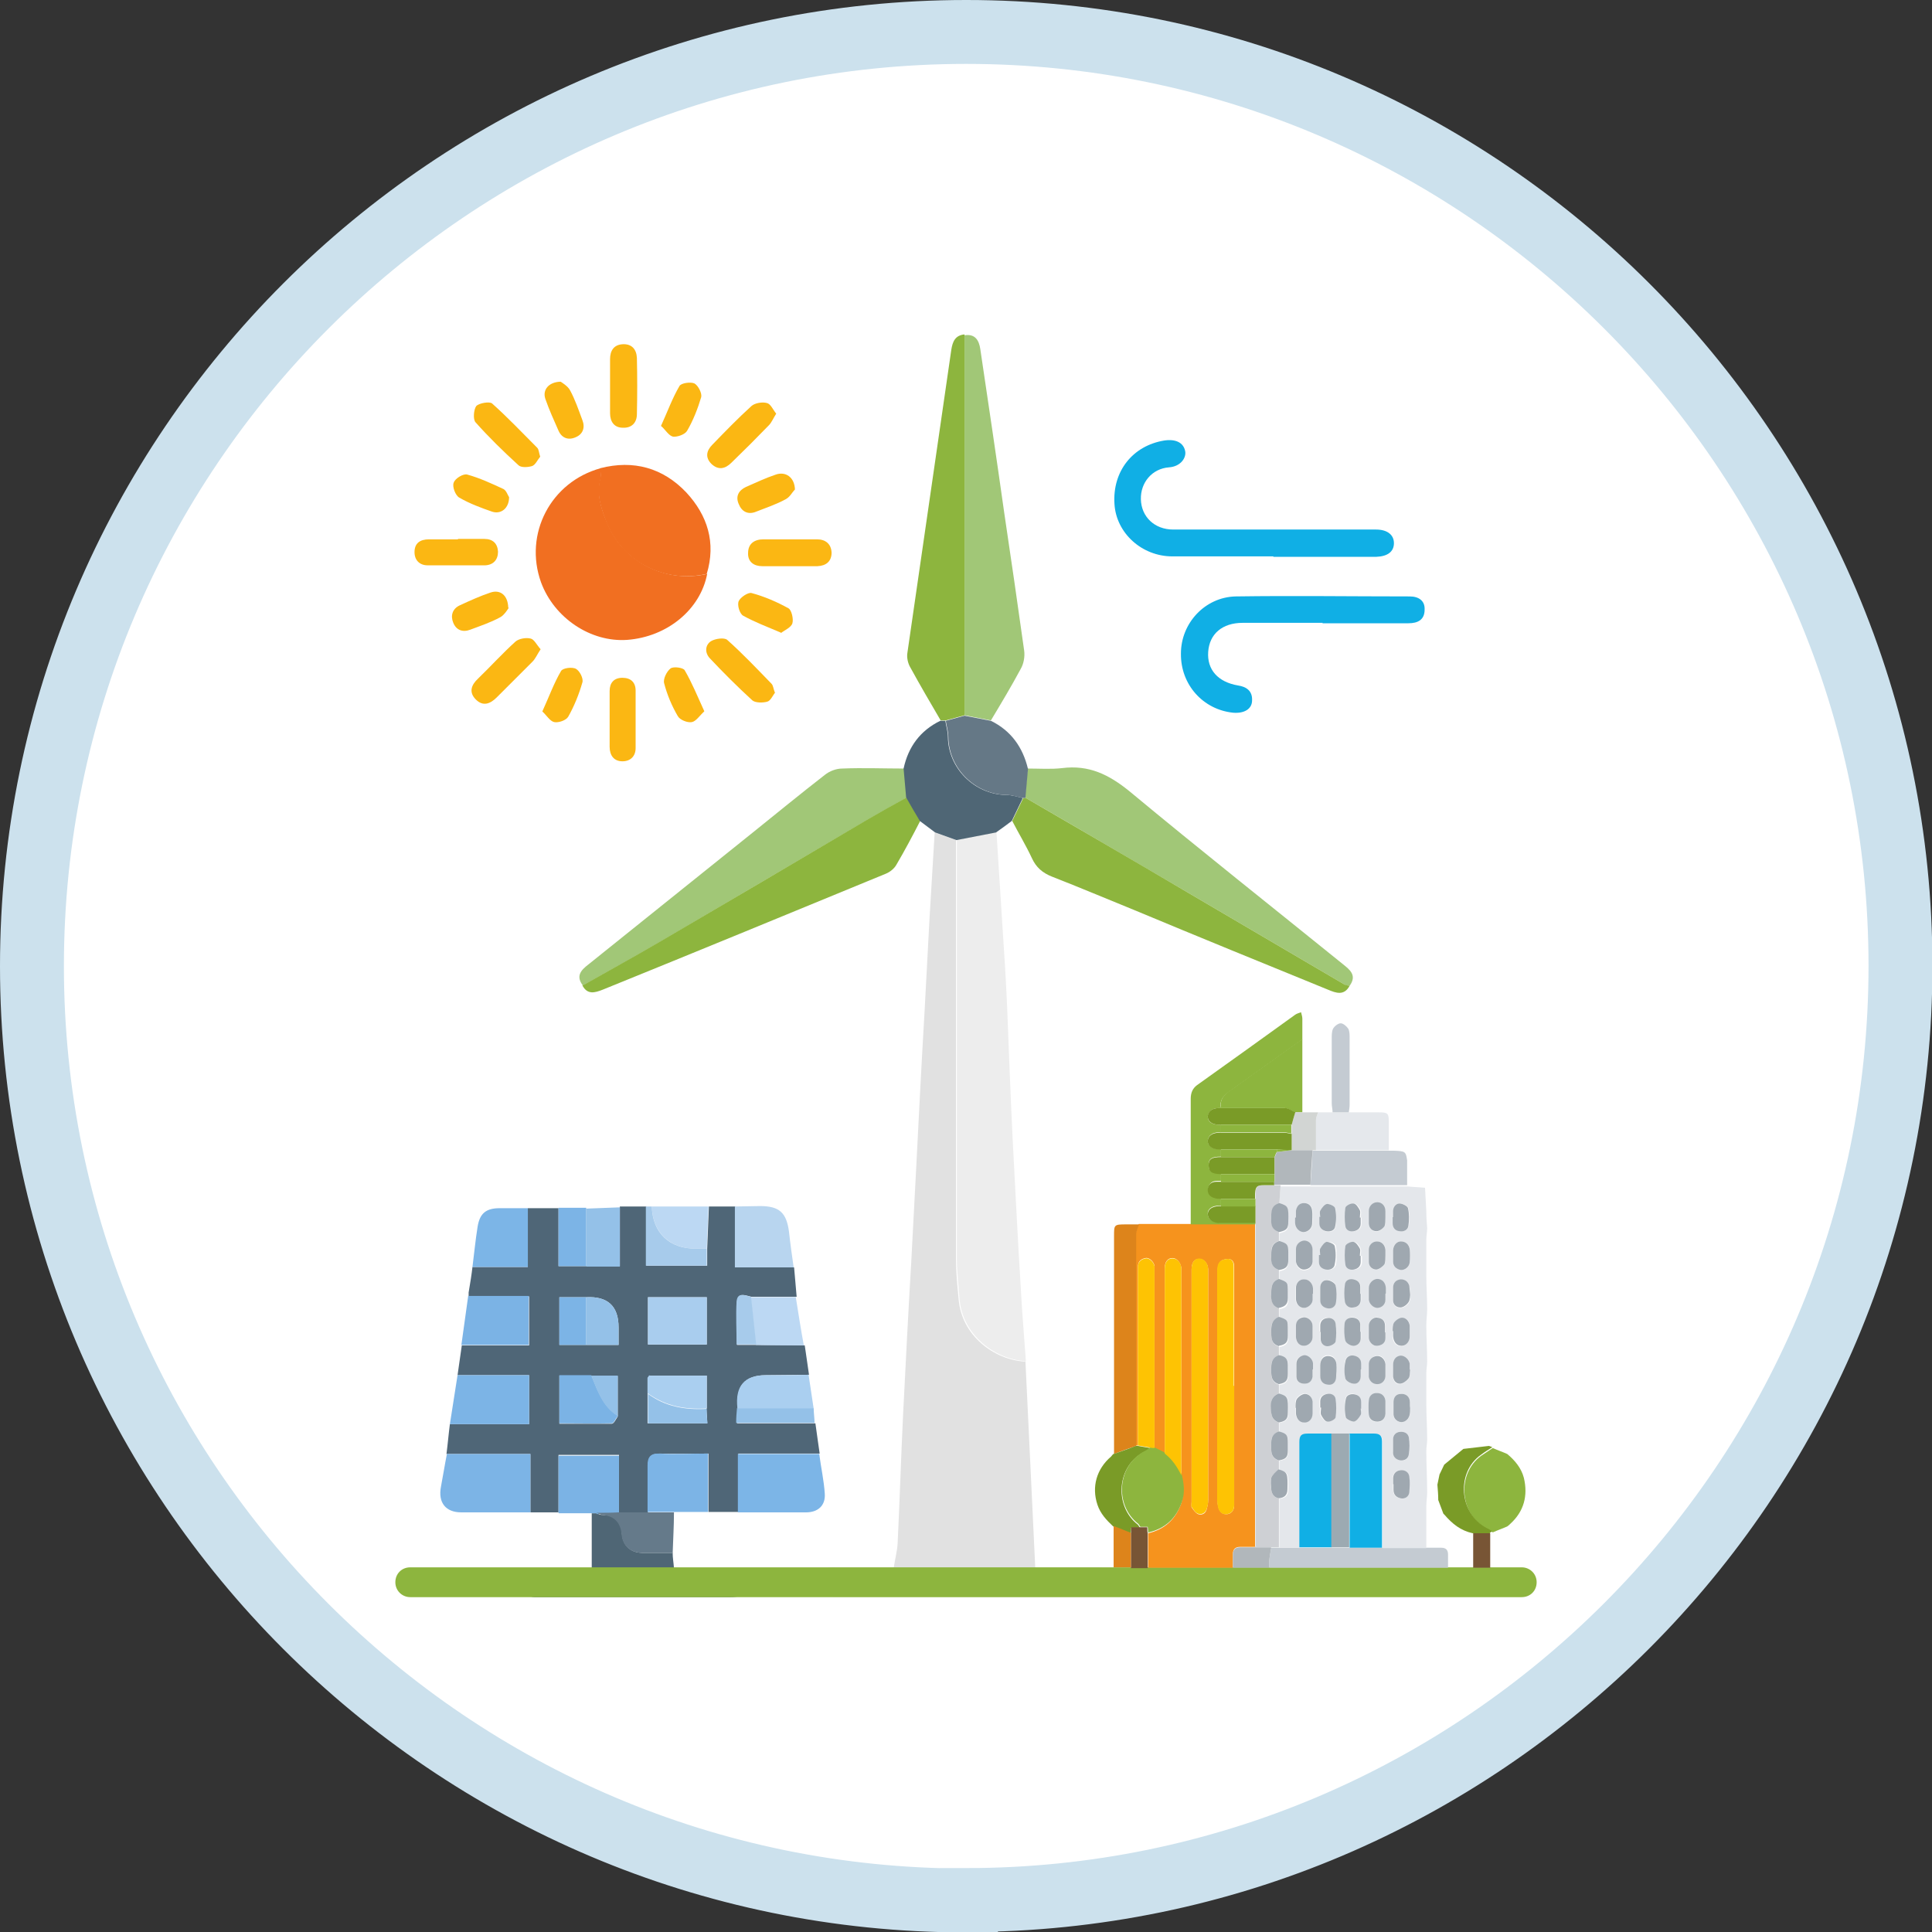 <?xml version="1.0" encoding="UTF-8"?>
<svg id="Layer_1" xmlns="http://www.w3.org/2000/svg" version="1.1" viewBox="0 0 45.35 45.35">
  <rect x="0" y="0" width="45.35" height="45.35" fill="#333333" stroke="none"/>
  <!-- Generator: Adobe Illustrator 29.5.1, SVG Export Plug-In . SVG Version: 2.1.0 Build 141)  -->
  <defs>
    <style>
      .st0 {
        fill: #e5e8ec;
      }

      .st1 {
        fill: #fa8175;
      }

      .st2 {
        fill: #a7cbeb;
      }

      .st3 {
        fill: #a1c777;
      }

      .st4 {
        fill: #fbb713;
      }

      .st5 {
        fill: #7bb3e5;
      }

      .st6 {
        fill: #fec303;
      }

      .st7 {
        fill: #dd841b;
      }

      .st8 {
        fill: #bcd8f3;
      }

      .st9 {
        fill: #657a8a;
      }

      .st10 {
        fill: #d2d5d3;
      }

      .st11 {
        fill: #aacff0;
      }

      .st12 {
        fill: #ced0d4;
      }

      .st13 {
        fill: #7cb5e7;
      }

      .st14 {
        fill: #fff;
      }

      .st15 {
        fill: #c4cbd2;
      }

      .st16 {
        fill: #b1b7bb;
      }

      .st17 {
        fill: none;
        stroke: #cce1ed;
        stroke-miterlimit: 10;
        stroke-width: 1.5px;
      }

      .st18 {
        fill: #785535;
      }

      .st19 {
        fill: #4f6675;
      }

      .st20 {
        fill: #10afe5;
      }

      .st21 {
        fill: #7cb4e6;
      }

      .st22 {
        fill: #e4e7eb;
      }

      .st23 {
        fill: #4f6677;
      }

      .st24 {
        fill: #7a9b27;
      }

      .st25 {
        fill: #e1e1e1;
      }

      .st26 {
        fill: #94c1e8;
      }

      .st27 {
        fill: #9caab2;
      }

      .st28 {
        fill: #9fa8b0;
      }

      .st29 {
        fill: #a9cdee;
      }

      .st30 {
        fill: #ededed;
      }

      .st31 {
        fill: #b8d5ef;
      }

      .st32 {
        fill: #8db53e;
      }

      .st33 {
        fill: #657886;
      }

      .st34 {
        fill: #f16f21;
      }

      .st35 {
        fill: #f6931d;
      }
    </style>
  </defs>
  <g>
    <path class="st14" d="M22.68,44.6c12.09,0,21.93-9.84,21.93-21.93S34.77.75,22.68.75.75,10.59.75,22.68s9.84,21.93,21.93,21.93"/>
    <path class="st17" d="M22.68,44.6c12.09,0,21.93-9.84,21.93-21.93S34.77.75,22.68.75.75,10.59.75,22.68s9.84,21.93,21.93,21.93Z"/>
    <path class="st20" d="M29.89,13.06c-.79,0-1.58,0-2.37,0-.72,0-1.32-.55-1.36-1.23-.05-.77.43-1.37,1.17-1.49.27-.04.45.05.49.25.03.15-.1.36-.38.38-.4.03-.67.36-.66.75.01.41.32.71.76.71,1.51,0,3.01,0,4.52,0,.08,0,.16,0,.24,0,.26,0,.42.12.42.32,0,.2-.15.31-.41.32-.81,0-1.62,0-2.42,0"/>
    <path class="st20" d="M31.05,14.62c-.63,0-1.26,0-1.88,0-.48,0-.78.26-.81.68-.03.42.23.71.7.79.2.03.34.13.33.35,0,.2-.18.31-.44.29-.71-.07-1.24-.66-1.23-1.39,0-.71.56-1.32,1.28-1.34,1.36-.02,2.72,0,4.09,0,.21,0,.36.1.35.31,0,.24-.16.32-.38.32h-2.02"/>
    <path class="st25" d="M24.07,31.95c.08,1.6.15,3.21.23,4.84.51,0,.96.01,1.41,0,.26,0,.45.1.45.35,0,.26-.19.35-.46.34-2.03,0-4.06,0-6.09,0-.28,0-.48-.15-.45-.35.04-.24.18-.35.44-.34.45.01.91,0,1.38,0,.03-.2.08-.38.09-.56.05-1.02.08-2.04.13-3.06.06-1.18.12-2.37.19-3.55.04-.76.08-1.52.12-2.28.06-1.18.12-2.37.19-3.55.04-.75.08-1.5.12-2.25.04-.67.08-1.34.12-2,.17.06.33.12.5.18,0,3.28,0,6.55,0,9.83,0,.31.03.61.06.92.06.89.85,1.45,1.55,1.49"/>
    <path class="st30" d="M24.07,31.95c-.7-.04-1.49-.6-1.55-1.49-.02-.31-.06-.62-.06-.92,0-3.28,0-6.55,0-9.83.31-.06.62-.12.93-.18.06.94.12,1.89.18,2.83.03.42.05.84.07,1.26.04,1.04.08,2.08.13,3.12.06,1.16.12,2.32.19,3.48.03.57.08,1.15.12,1.72"/>
    <path class="st3" d="M24.13,18.04c.27,0,.54.02.8-.01.63-.08,1.1.15,1.59.55,1.65,1.37,3.33,2.7,5,4.05.16.13.34.26.16.51-.04,0-.09,0-.12-.03-1.23-.72-2.45-1.44-3.68-2.16-1.27-.74-2.54-1.49-3.82-2.23.02-.23.04-.45.06-.68"/>
    <path class="st3" d="M13.68,23.13c-.17-.22-.04-.36.13-.49,1.28-1.03,2.57-2.06,3.85-3.09.56-.45,1.12-.91,1.7-1.36.11-.09.27-.15.41-.15.49-.02.97,0,1.46,0,.02.23.04.45.06.68-.32.18-.63.35-.94.53-1.62.95-3.24,1.91-4.86,2.86-.6.35-1.2.68-1.8,1.02"/>
    <path class="st3" d="M22.64,7.87c.25-.04.34.12.37.32.19,1.28.38,2.55.56,3.83.16,1.08.32,2.17.47,3.25.02.14-.01.31-.08.43-.22.41-.46.81-.7,1.21-.21-.04-.41-.08-.62-.12,0-2.97,0-5.95,0-8.92"/>
    <path class="st32" d="M22.64,7.87c0,2.97,0,5.95,0,8.92-.15.04-.29.08-.44.12-.04,0-.08,0-.12,0-.24-.41-.48-.82-.71-1.24-.06-.1-.09-.24-.07-.35.34-2.37.69-4.74,1.03-7.11.03-.19.09-.34.31-.36"/>
    <path class="st32" d="M13.68,23.13c.6-.34,1.2-.67,1.8-1.02,1.62-.95,3.24-1.9,4.86-2.86.31-.18.63-.36.94-.53.11.18.21.36.32.55-.18.35-.36.69-.56,1.03-.05.09-.15.17-.25.21-2.21.91-4.42,1.82-6.64,2.72-.18.07-.36.13-.48-.1"/>
    <path class="st32" d="M24.06,18.72c1.27.74,2.55,1.48,3.82,2.23,1.23.72,2.45,1.44,3.68,2.16.03.02.08.02.12.03-.13.24-.32.17-.51.09-1.52-.62-3.04-1.24-4.55-1.87-.64-.26-1.28-.53-1.92-.78-.23-.09-.38-.22-.48-.44-.14-.3-.31-.58-.46-.87.09-.18.17-.36.26-.54.02,0,.03,0,.05,0"/>
    <path class="st19" d="M24.01,18.73c-.09.18-.17.36-.26.54-.12.09-.24.18-.37.27-.31.06-.62.12-.93.18-.17-.06-.33-.12-.5-.18-.12-.09-.24-.18-.36-.27-.11-.18-.21-.36-.32-.55-.02-.23-.04-.45-.06-.68.11-.51.39-.89.86-1.12.04,0,.08,0,.12,0,.02.13.06.25.06.38.01.74.63,1.35,1.37,1.36.13,0,.25.04.38.07"/>
    <path class="st33" d="M24.01,18.73c-.13-.02-.25-.07-.38-.07-.74-.01-1.36-.62-1.37-1.36,0-.13-.04-.25-.06-.38.15-.04.29-.08.44-.12.21.04.41.08.62.12.47.23.75.62.87,1.13-.02.23-.04.45-.06.68-.02,0-.04,0-.05,0"/>
    <path class="st34" d="M16.6,13.47c-.16.84-.94,1.48-1.88,1.55-.85.06-1.71-.51-2.02-1.35-.41-1.14.23-2.36,1.4-2.68,0,.08.01.17,0,.24-.1.37.01.71.15,1.04.34.86,1.31,1.44,2.36,1.2"/>
    <path class="st34" d="M16.6,13.47c-1.05.24-2.02-.33-2.36-1.2-.13-.33-.25-.67-.15-1.04.02-.08,0-.16,0-.24.78-.2,1.47-.01,2.02.57.5.54.7,1.18.48,1.91"/>
    <path class="st4" d="M18.2,16.25c-.06.07-.11.2-.19.22-.1.03-.28.03-.35-.03-.35-.32-.68-.65-1-.99-.12-.13-.11-.31.03-.4.1-.06.31-.09.38-.03.36.32.7.68,1.04,1.03.04.04.04.11.08.21"/>
    <path class="st4" d="M14.32,9.05c0-.21,0-.41,0-.62,0-.2.09-.34.3-.35.21-.01.32.12.33.32.01.44.01.88,0,1.32,0,.2-.12.33-.33.32-.2,0-.3-.14-.3-.34,0-.22,0-.43,0-.65"/>
    <path class="st4" d="M12.68,10.72c-.06.07-.11.19-.19.22-.1.03-.26.04-.32-.02-.35-.32-.69-.65-1.01-1.01-.06-.07-.04-.3.02-.38.07-.07.31-.11.37-.06.37.33.71.69,1.06,1.04.04.04.04.12.07.21"/>
    <path class="st4" d="M18.56,12.66c.21,0,.41,0,.62,0,.2,0,.33.11.34.31,0,.21-.13.31-.33.32-.43,0-.87,0-1.3,0-.19,0-.34-.1-.33-.31,0-.22.15-.32.36-.32.22,0,.43,0,.65,0"/>
    <path class="st4" d="M10.75,12.65c.21,0,.42,0,.62,0,.2,0,.31.11.32.3,0,.19-.11.31-.3.32-.45,0-.9,0-1.35,0-.19,0-.31-.12-.31-.31,0-.21.13-.3.34-.3h.68"/>
    <path class="st4" d="M14.31,16.84c0-.21,0-.42,0-.62,0-.19.1-.31.3-.31.2,0,.31.11.31.3,0,.45,0,.9,0,1.35,0,.19-.12.31-.31.31-.2,0-.3-.14-.3-.34v-.68"/>
    <path class="st4" d="M12.69,15.24c-.08.12-.12.22-.19.29-.28.28-.56.56-.84.84-.15.15-.32.22-.49.05-.17-.17-.11-.34.05-.49.3-.29.58-.6.88-.87.08-.07.25-.1.36-.07.08.02.14.15.23.25"/>
    <path class="st4" d="M18.22,9.71c-.07.11-.11.21-.17.27-.29.3-.58.59-.88.88-.15.15-.31.18-.47.03-.15-.15-.12-.31.02-.45.3-.31.6-.62.92-.91.08-.07.25-.1.36-.07.09.02.14.15.22.25"/>
    <path class="st4" d="M16.53,16.7c-.11.1-.19.23-.29.25-.1.02-.28-.05-.33-.14-.14-.24-.25-.5-.32-.77-.03-.1.06-.28.15-.35.07-.05.29-.02.33.04.17.29.3.61.46.96"/>
    <path class="st4" d="M18.65,11.5c-.05.05-.11.17-.21.22-.22.12-.46.2-.69.29-.19.08-.34,0-.41-.18-.08-.18,0-.32.17-.4.23-.1.46-.21.7-.29.23-.08.44.06.45.35"/>
    <path class="st4" d="M18.33,14.85c-.33-.14-.62-.25-.89-.4-.08-.05-.14-.25-.1-.34.04-.09.22-.21.3-.19.3.08.6.21.87.36.07.04.12.25.09.35-.03.1-.18.16-.27.23"/>
    <path class="st4" d="M12.73,16.7c.16-.35.27-.66.44-.95.04-.07.26-.1.35-.05.09.05.18.23.15.32-.08.28-.19.55-.33.8-.05.09-.23.15-.33.13-.1-.02-.18-.16-.28-.25"/>
    <path class="st4" d="M15.51,10.01c.16-.35.27-.66.44-.95.04-.07.26-.1.35-.06.09.05.18.23.16.32-.08.27-.19.55-.33.79-.05.09-.23.15-.33.14-.1-.02-.18-.16-.28-.25"/>
    <path class="st4" d="M13.16,8.96s.17.1.22.2c.12.22.2.46.29.7.07.18.01.33-.15.4-.17.08-.33.03-.41-.15-.11-.25-.22-.49-.31-.75-.07-.21.08-.39.35-.4"/>
    <path class="st4" d="M11.94,14.27s-.1.17-.2.22c-.22.12-.46.2-.7.29-.18.07-.33.01-.4-.16-.07-.17-.02-.33.15-.41.24-.11.48-.22.72-.3.23-.08.41.06.42.35"/>
    <path class="st4" d="M11.95,11.67c0,.26-.19.41-.4.34-.26-.09-.53-.19-.77-.33-.09-.05-.17-.26-.13-.35.03-.1.23-.22.32-.19.29.08.57.21.85.34.07.04.1.15.13.19"/>
    <path class="st5" d="M29.11,29.67s-.01.05-.02.07c0-.02.01-.05.02-.07"/>
    <path class="st23" d="M16.59,30.45h-1.38v1.11h1.38v-1.11ZM13.88,32.29h-.75v1.13c.42,0,.83,0,1.23,0,.05,0,.1-.11.14-.17v-.95h-.62ZM16.59,33.06v-.77h-1.34l-.05.06v.36s0,.7,0,.7h1.4c0-.13-.01-.23-.02-.34M13.76,31.57h.76v-.41q0-.75-.76-.71h-.63v1.12h.63ZM10.74,32.28c.03-.23.07-.47.1-.7h1.58v-1.15h-1.42s0-.06,0-.09c0-.02.01-.04.01-.06.03-.18.06-.36.08-.54h1.3v-1.38h.72s0,1.36,0,1.36h1.44v-1.4c.21,0,.42,0,.62,0v1.39h1.43v-.4l.04-.99h.62v1.43h1.38c.02.23.04.46.06.69-.35,0-.71,0-1.06,0-.14-.03-.32-.12-.34.12-.02.33,0,.66,0,1.01h.46c.38,0,.75,0,1.13.01.03.23.07.46.1.69-.34,0-.67.01-1.01.01q-.75,0-.66.78c0,.11-.01.23-.02.35h1.84c.03.24.07.48.1.71-.63,0-1.25,0-1.91,0v1.37c-.23,0-.47,0-.7,0v-1.37c-.41,0-.78.01-1.14,0-.21,0-.28.09-.28.28,0,.37,0,.73,0,1.1-.23,0-.45,0-.68,0v-1.35h-1.42v1.35h-.66v-1.37h-1.97c.03-.23.05-.47.08-.7.62,0,1.24,0,1.86,0v-1.15h-1.68Z"/>
    <path class="st19" d="M15.79,36.46c0,.11.02.21.03.35.44,0,.88,0,1.31,0,.31,0,.46.11.45.34-.01.29-.21.34-.45.34-1.52,0-3.05,0-4.57,0-.14,0-.3-.09-.39-.19-.05-.05-.04-.25.01-.32.08-.09.23-.15.35-.16.44-.02.88,0,1.36,0v-1.3s.07,0,.11,0c.05.02.09.04.14.04.42.03.42.03.46.45.02.26.19.43.46.44.24,0,.49,0,.74,0"/>
    <path class="st21" d="M10.48,34.13h1.97v1.37c-.54,0-1.08,0-1.62,0-.37,0-.55-.23-.48-.6.05-.26.09-.52.14-.77"/>
    <path class="st13" d="M17.32,35.5v-1.37h1.91c.04.31.11.62.13.93.02.28-.16.44-.44.44-.53,0-1.07,0-1.6,0"/>
    <path class="st21" d="M10.74,32.28h1.68v1.15c-.62,0-1.24,0-1.86,0l.18-1.15Z"/>
    <path class="st5" d="M14,35.52s-.07,0-.11,0c-.26,0-.52,0-.78,0v-1.35h1.42c0,.45,0,.9,0,1.35-.17,0-.35.01-.52.02"/>
    <path class="st21" d="M15.2,35.5c0-.36,0-.73,0-1.1,0-.19.06-.29.28-.28.36.02.73,0,1.14,0v1.37c-.27,0-.54,0-.8,0-.21,0-.41,0-.62,0"/>
    <path class="st31" d="M18.63,29.75h-1.38v-1.43c.2,0,.39-.01.59-.01.45,0,.62.15.68.6.03.28.07.56.11.84"/>
    <path class="st5" d="M11,30.42h1.41v1.15h-1.58c.05-.38.11-.77.16-1.15"/>
    <path class="st13" d="M12.39,28.36v1.38h-1.3c.04-.31.07-.63.12-.94.05-.32.2-.44.52-.44.22,0,.44,0,.65,0"/>
    <path class="st11" d="M17.31,33.06q-.09-.78.66-.78c.34,0,.67,0,1.01-.01.04.27.08.54.12.8-.6,0-1.2,0-1.79,0"/>
    <path class="st8" d="M18.87,31.58c-.38,0-.75,0-1.13-.01-.04-.38-.08-.75-.12-1.12.35,0,.71,0,1.06,0,.06.38.12.76.19,1.14"/>
    <path class="st9" d="M15.2,35.5c.21,0,.41,0,.62,0,0,.32-.02.63-.03.95-.24,0-.49,0-.74,0-.27-.01-.44-.18-.46-.44q-.04-.42-.46-.45s-.09-.03-.13-.05c.18,0,.35,0,.52-.01.23,0,.45,0,.68,0"/>
    <path class="st8" d="M16.63,28.32l-.04.99c-.09,0-.18,0-.26,0-.62,0-1.01-.38-1.03-.99.44,0,.89,0,1.33,0"/>
    <path class="st26" d="M14.55,28.33v1.4h-.79v-1.36c.26-.01.52-.02.79-.03"/>
    <path class="st2" d="M15.3,28.32c.02.62.41.99,1.03.99.09,0,.18,0,.26,0v.4h-1.43v-1.39h.13"/>
    <path class="st21" d="M13.76,28.36v1.36s-.65,0-.65,0v-1.37c.21,0,.43,0,.65,0"/>
    <path class="st26" d="M17.31,33.06c.6,0,1.2,0,1.79,0,0,.11.02.23.02.34h-1.84c0-.13.01-.24.02-.35"/>
  </g>
  <rect class="st29" x="15.21" y="30.45" width="1.38" height="1.11"/>
  <g>
    <path class="st5" d="M14.5,33.24c-.05.06-.09.17-.14.17-.4.01-.81,0-1.23,0v-1.13h.75c.15.36.27.73.62.95"/>
    <path class="st11" d="M15.25,32.29h1.34v.77c-.5.03-.97-.05-1.39-.36v-.36s.04-.06.04-.06Z"/>
    <path class="st26" d="M13.76,30.45q.76-.04.76.71v.41h-.76c0-.37,0-.75,0-1.12"/>
    <path class="st21" d="M13.76,30.45c0,.38,0,.75,0,1.12h-.63v-1.12h.63Z"/>
    <path class="st26" d="M15.2,32.71c.41.31.89.39,1.39.36,0,.11,0,.21.02.34h-1.4v-.7Z"/>
    <path class="st2" d="M17.63,30.44c.04.38.08.75.12,1.12h-.46c0-.35-.02-.68,0-1.01.02-.23.2-.14.34-.11"/>
    <path class="st26" d="M14.5,33.24c-.36-.22-.48-.6-.62-.95h.62v.95Z"/>
  </g>
  <path class="st26" d="M15.2,32.35l.05-.06-.05.06Z"/>
  <g>
    <path class="st32" d="M35.72,37.49H9.63c-.19,0-.35-.15-.35-.35s.15-.35.35-.35h26.09c.19,0,.35.15.35.35s-.15.35-.35.35"/>
    <path class="st35" d="M28.97,32.53v-2.01c0-.26,0-.52,0-.79,0-.1-.04-.17-.13-.18-.07,0-.16.02-.2.07-.04.05-.06.14-.06.21,0,.3,0,.6,0,.89,0,1.49,0,2.99,0,4.48,0,.06,0,.12.02.18.03.11.1.18.22.16.1-.02.15-.1.15-.21,0-.93,0-1.86,0-2.8M27.97,32.53v2.73s-.01.09,0,.12c.04.06.09.13.15.16.08.03.17,0,.2-.1.02-.07.04-.15.04-.23,0-1.78,0-3.56,0-5.33,0-.03,0-.06,0-.09-.01-.14-.1-.24-.21-.24-.12,0-.18.09-.18.25v2.74M28.94,36.8c-.66,0-1.33,0-1.99,0,0-.27,0-.54,0-.81.39-.09.65-.33.78-.71.07-.22.04-.43,0-.65,0-1.61,0-3.22,0-4.83,0-.01,0-.03,0-.04-.02-.13-.11-.23-.21-.23-.11,0-.18.09-.18.24v4.34c-.08-.04-.16-.08-.24-.12,0-1.4,0-2.8,0-4.2,0-.03,0-.05,0-.08-.02-.1-.13-.2-.21-.18-.11.02-.18.08-.18.21,0,.02,0,.04,0,.07v4.12s-.03,0-.05,0c0-1.65,0-3.3,0-4.96,0-.08.05-.16.07-.24.4,0,.81,0,1.21,0,.51,0,1.01,0,1.52,0,0,.06,0,.11,0,.17v7.22c0,.06,0,.11,0,.17,0,0,0,.02,0,.02-.12,0-.23,0-.35,0-.12,0-.17.06-.17.17,0,.1,0,.2,0,.3"/>
    <path class="st32" d="M29.47,28.74c-.51,0-1.01,0-1.52,0,0-.64,0-1.27,0-1.9,0-.35,0-.7,0-1.05,0-.13.04-.24.15-.32.77-.55,1.54-1.1,2.3-1.65.04-.03.09-.04.14-.06.01.05.03.1.03.15,0,.17,0,.33,0,.5-.02,0-.04.02-.06.03-.56.4-1.12.8-1.68,1.2-.12.09-.21.2-.17.37-.02,0-.03,0-.05,0-.16,0-.25.08-.26.2,0,.12.1.19.26.19.02,0,.03,0,.05,0,0,.06,0,.12,0,.18-.02,0-.03,0-.05,0-.16,0-.25.08-.26.2,0,.12.1.19.26.19.02,0,.03,0,.05,0v.18c-.22,0-.29.05-.29.19,0,.15.07.2.29.2v.18s-.07,0-.1,0c-.12,0-.18.07-.2.17-.02.1.04.18.15.21.05.01.1.01.15.02,0,.06,0,.12,0,.18-.01,0-.03,0-.04,0-.17,0-.28.08-.27.2,0,.12.12.2.28.2.28,0,.56,0,.84,0,0,.01,0,.02,0,.03"/>
    <path class="st7" d="M26.74,28.74c-.03.08-.07.16-.07.24,0,1.65,0,3.3,0,4.96-.17.06-.35.12-.52.19,0-.27,0-.53,0-.8v-4.32c0-.26,0-.27.28-.27.11,0,.22,0,.33,0"/>
    <path class="st32" d="M35.04,33.99c.11.05.23.09.34.14.18.15.33.33.39.56.1.42,0,.79-.32,1.08-.02.02-.04.04-.07.06-.11.05-.23.09-.34.14-.04-.03-.09-.06-.13-.08-.66-.34-.72-1.3-.14-1.72.09-.06.18-.12.27-.18"/>
    <path class="st32" d="M28.66,26c-.03-.17.05-.28.17-.37.56-.4,1.12-.8,1.68-1.2.02-.01.04-.02.06-.03,0,.57,0,1.14,0,1.71-.06,0-.12,0-.18,0-.08-.04-.16-.1-.24-.1-.5,0-1.01,0-1.51,0"/>
    <path class="st0" d="M31.65,26.11h.71c.22,0,.24.02.24.24,0,.22,0,.44,0,.65-.57,0-1.14,0-1.71,0,0-.24,0-.48,0-.71,0-.06.03-.12.05-.18h.34s.37,0,.37,0Z"/>
    <path class="st24" d="M26.14,34.13c.17-.06.35-.12.52-.19.02,0,.04,0,.05,0,.1.02.19.03.29.05-.04.03-.07.06-.12.08-.67.32-.74,1.28-.17,1.72.02.02.03.05.05.07h-.21s0,.09-.01.14c-.14-.06-.27-.11-.41-.17-.16-.15-.3-.3-.37-.51-.14-.42-.02-.84.32-1.13.02-.02.03-.04.05-.06"/>
    <path class="st15" d="M31.65,26.11h-.37c0-.07-.02-.14-.02-.21,0-.51,0-1.01,0-1.52,0-.08,0-.17.03-.23.03-.06.12-.13.18-.13s.14.07.18.13c.03.06.03.14.03.22,0,.52,0,1.04,0,1.56,0,.06-.01.12-.02.18"/>
    <path class="st10" d="M30.94,26.11c-.02.06-.05.12-.05.18,0,.24,0,.48,0,.71h-.08c-.16,0-.32,0-.49,0v-.39c0-.07,0-.15,0-.22.03-.09.05-.18.08-.28.06,0,.12,0,.18,0,.12,0,.24,0,.36,0"/>
    <path class="st7" d="M26.14,35.82c.14.05.27.11.41.16v.81c-.14,0-.28,0-.41,0,0-.32,0-.65,0-.97"/>
    <path class="st15" d="M33.47,36.33h.36c.11,0,.16.05.16.16s0,.21,0,.31c-1.4,0-2.8,0-4.2,0,0-.05,0-.1,0-.14.01-.11.03-.22.05-.33h.66c.25,0,.51,0,.76,0h.42c.26,0,.51,0,.76,0h1.03Z"/>
    <path class="st16" d="M29.84,36.33c-.02.11-.04.22-.05.33,0,.05,0,.09,0,.14-.28,0-.56,0-.85,0,0-.1,0-.2,0-.3,0-.12.05-.18.17-.18.12,0,.23,0,.35,0,.01,0,.02,0,.03,0h.34"/>
    <path class="st18" d="M26.55,36.8v-.81s0-.09,0-.14h.21c.05,0,.11,0,.17,0,0,.05,0,.1.01.15,0,.27,0,.54,0,.81h-.4Z"/>
    <path class="st18" d="M34.98,35.99c0,.27,0,.54,0,.81h-.4c0-.27,0-.54,0-.81h.41"/>
    <path class="st22" d="M31.94,29.48h0c0-.06.02-.12,0-.17-.03-.07-.09-.15-.15-.16-.06-.01-.18.05-.19.1-.03.14-.03.29,0,.43.01.09.11.13.21.12.09-.02.16-.07.16-.18v-.14M30.99,29.46h0v.16c0,.11.06.16.16.18.1.02.19-.03.21-.12.02-.14.02-.29,0-.43,0-.05-.13-.11-.19-.1-.06,0-.12.1-.15.16-.02.04,0,.1,0,.15M30.99,33.04h0c0,.06-.02.12,0,.17.04.07.09.15.15.16.06.01.18-.05.19-.1.03-.14.03-.29,0-.43-.01-.09-.11-.14-.2-.12-.09.02-.16.07-.16.18v.14ZM31.94,33.06h0c0-.05,0-.1,0-.16,0-.11-.06-.16-.15-.18-.1-.02-.19.02-.21.11-.02.14-.02.29,0,.43.01.05.13.11.19.11.06,0,.12-.1.16-.16.02-.04,0-.1,0-.15M31.94,28.58h0c0-.06.02-.12,0-.17-.03-.07-.09-.15-.15-.16s-.18.05-.19.1c-.03.14-.03.29,0,.43.01.09.11.14.2.12.09-.02.16-.07.16-.18v-.14M30.99,28.57h0v.16c0,.1.06.16.15.18.1.02.19-.02.21-.11.02-.14.02-.29,0-.43-.01-.05-.13-.11-.19-.1-.06,0-.12.1-.16.16-.02.04,0,.1,0,.15M30.99,30.36h0s0,.1,0,.14c0,.12.07.18.17.2.1.02.19-.04.2-.14.02-.13.02-.27-.01-.4-.01-.06-.13-.12-.2-.12-.09,0-.16.07-.16.17v.14M31.94,30.37h0c0-.05,0-.1,0-.16,0-.1-.07-.16-.16-.18-.09-.01-.19.03-.2.12-.02.13-.02.28,0,.41.01.09.1.14.2.13.1-.02.17-.07.17-.18,0-.05,0-.1,0-.14M31.94,32.15h0s0-.09,0-.13c0-.12-.07-.18-.17-.2-.1-.02-.19.04-.2.14-.02.13-.02.27.01.4.01.05.13.12.2.12.09,0,.16-.07.16-.17v-.16M33.1,30.39c0-.08,0-.14-.02-.2-.02-.1-.1-.16-.2-.15-.11,0-.18.08-.18.2,0,.1,0,.19,0,.29,0,.11.08.18.18.17.07,0,.15-.06.19-.12.04-.05.03-.13.03-.18M32.69,31.25s0,0,0,0c0,.04,0,.08,0,.12,0,.14.08.23.2.23.1,0,.19-.1.2-.22,0-.08,0-.17,0-.25,0-.11-.07-.2-.18-.19-.07,0-.15.06-.19.12-.04.05-.02.13-.03.2M30.99,32.14s0,.1,0,.14c0,.12.07.18.17.2.1.01.18-.04.2-.14.02-.11.02-.23.01-.34-.01-.11-.08-.19-.2-.19-.11,0-.18.09-.18.22v.1M30.99,31.26h0c0,.05,0,.1,0,.16,0,.11.08.17.16.17.07,0,.18-.06.19-.11.03-.14.03-.28,0-.42-.01-.09-.1-.14-.2-.13-.1.02-.17.07-.17.18v.14M31.94,31.26h0s0-.09,0-.13c0-.12-.06-.19-.17-.21-.11-.01-.19.05-.2.16-.01.13-.01.26.02.38.01.05.12.11.19.12.09,0,.16-.06.17-.17,0-.05,0-.1,0-.16M33.1,33.05c0-.06,0-.12-.01-.18-.03-.11-.11-.16-.21-.15-.11,0-.17.08-.17.19,0,.1,0,.19,0,.29,0,.14.15.22.27.16.13-.07.12-.19.12-.31M32.7,34.84s0,.09,0,.13c0,.12.07.18.17.2.11.02.19-.04.2-.14.02-.12.02-.25,0-.37-.01-.1-.1-.16-.2-.15-.11.01-.18.08-.18.21,0,.04,0,.09,0,.13M32.7,28.57s0,.1,0,.14c0,.11.06.18.16.19.1.01.19-.03.21-.13.02-.14.02-.28-.01-.41-.01-.05-.13-.11-.2-.11-.09,0-.15.07-.15.18v.14M33.1,32.16s0,0-.01,0c0-.05,0-.1,0-.14-.01-.11-.11-.2-.21-.19-.11.01-.18.09-.18.22,0,.09,0,.18,0,.27,0,.1.07.18.16.17.07,0,.15-.07.2-.12.04-.05.03-.13.04-.2M32.7,33.95h0s0,.08,0,.12c0,.12.06.19.17.21.11.02.19-.05.2-.15.02-.13.02-.26,0-.39-.02-.1-.11-.14-.21-.13-.1.01-.15.08-.16.18,0,.05,0,.1,0,.16M32.7,29.46s0,.1,0,.14c0,.12.07.19.18.21.09.01.2-.07.21-.18.01-.1.01-.21,0-.31-.01-.11-.09-.18-.21-.18-.1,0-.18.09-.18.22v.11M30.42,31.25s0,.1,0,.14c0,.12.08.19.19.2.1,0,.2-.08.2-.2,0-.09,0-.18,0-.28,0-.11-.11-.2-.2-.2-.1,0-.18.08-.19.2,0,.04,0,.09,0,.13M32.52,31.27c0-.05,0-.1,0-.16,0-.11-.08-.17-.19-.19-.09-.01-.2.08-.2.18,0,.1,0,.2,0,.3,0,.11.1.2.2.19.11-.01.18-.07.19-.18,0-.05,0-.1,0-.14M30.81,29.48h0s0-.1,0-.14c0-.12-.09-.2-.2-.2-.1,0-.18.08-.19.2,0,.1,0,.19,0,.29,0,.1.11.2.2.19.1-.01.18-.07.19-.18,0-.05,0-.1,0-.14M32.52,30.36h0s0-.09,0-.13c0-.12-.09-.21-.19-.21-.1,0-.19.09-.2.21,0,.09,0,.18,0,.27,0,.1.1.19.2.19.1,0,.18-.08.19-.19,0-.05,0-.1,0-.14M32.52,29.47h0s0-.09,0-.13c0-.12-.09-.2-.2-.2-.1,0-.19.08-.19.19,0,.1,0,.19,0,.29,0,.11.08.19.18.18.07,0,.15-.07.19-.13.03-.05.02-.14.02-.2M30.81,30.37h0s0-.09,0-.13c0-.12-.09-.21-.2-.21-.11,0-.19.08-.2.2,0,.09,0,.18,0,.27,0,.11.09.19.19.2.09,0,.19-.09.2-.19,0-.05,0-.1,0-.14M32.52,32.15h0s0-.1,0-.14c0-.11-.09-.2-.19-.19-.1.01-.18.07-.19.18-.01.1,0,.21,0,.31,0,.11.09.18.19.17.11,0,.18-.06.19-.18,0-.05,0-.1,0-.16M30.81,32.15h0s0-.1,0-.14c-.01-.1-.11-.19-.2-.19-.1,0-.19.08-.19.19,0,.1,0,.2,0,.3.01.11.09.17.2.17.1,0,.18-.06.19-.16,0-.06,0-.11,0-.17M32.52,33.05c0-.05,0-.11,0-.16,0-.12-.09-.18-.19-.18-.1,0-.19.06-.2.17-.01.11-.01.22,0,.33.01.11.09.17.2.17.11,0,.17-.07.19-.18,0-.05,0-.1,0-.14M32.52,28.58h0s0-.09,0-.13c0-.12-.09-.21-.19-.21s-.19.08-.2.21c0,.09,0,.18,0,.27,0,.11.08.19.18.19.07,0,.15-.07.19-.13.03-.05.02-.13.02-.2M30.42,28.58h0s0,.09,0,.13c0,.12.1.21.2.21.09,0,.19-.09.19-.2,0-.1,0-.2,0-.3-.01-.11-.08-.18-.19-.18-.11,0-.18.07-.19.18,0,.05,0,.1,0,.16M30.41,33.04h0s0,.09,0,.13c0,.12.08.21.19.21.11,0,.2-.08.2-.21,0-.09,0-.18,0-.28,0-.11-.08-.18-.18-.18-.07,0-.15.06-.19.12-.04.05-.02.13-.03.2M30.5,36.33h-.47v-1.15c.13-.01.21-.07.21-.21.01-.38,0-.41-.21-.47,0-.07,0-.14,0-.21.17-.03.21-.08.21-.24,0-.06,0-.11,0-.17,0-.18-.03-.22-.21-.27v-.21c.16-.03.21-.08.21-.23.01-.37,0-.4-.21-.45v-.21c.16-.03.21-.09.21-.24,0-.07,0-.13,0-.2,0-.16-.05-.21-.21-.24,0-.07,0-.14,0-.21.16-.03.21-.09.21-.23,0-.05,0-.1,0-.14,0-.23,0-.24-.21-.31v-.21c.15-.02.21-.08.21-.23,0-.05,0-.1,0-.14,0-.23,0-.23-.21-.31,0-.07,0-.14,0-.21.16-.03.21-.08.21-.24,0-.05,0-.1,0-.16,0-.2-.02-.22-.21-.28v-.21c.18-.05.21-.08.21-.24,0-.36,0-.37-.21-.44,0-.14.02-.28.03-.42.24,0,.47,0,.71,0h2.26c.14.01.28.02.42.03.01.18.02.37.03.55,0,.14.01.27.02.4,0,.09-.02.18-.02.27,0,.28,0,.56,0,.84,0,.26.02.52.02.79,0,.13-.02.25-.02.38,0,.29.02.57.02.85,0,.09-.02.18-.02.27,0,.24,0,.48,0,.71,0,.28.02.57.02.85,0,.09-.02.18-.02.27,0,.32.02.65.02.97,0,.11-.02.22-.02.32,0,.33,0,.66,0,.99h-1.03c0-.83,0-1.66,0-2.49,0-.14-.05-.19-.19-.19-.19,0-.38,0-.58,0h-.41c-.19,0-.38,0-.56,0-.16,0-.2.05-.2.2,0,.83,0,1.65,0,2.48"/>
    <path class="st15" d="M33.02,27.82h-2.26c.02-.27.04-.54.05-.81h.08c.57,0,1.14,0,1.72,0,.03,0,.06,0,.1,0,.28.01.29.02.32.23v.21c0,.12,0,.24,0,.37"/>
    <path class="st24" d="M34.98,35.99h-.41c-.28-.06-.48-.22-.66-.43h0s-.03-.03-.03-.03h0c-.04-.11-.08-.21-.12-.32,0-.12-.01-.24-.02-.36.02-.08.03-.16.05-.24.04-.08.07-.15.11-.23.15-.12.3-.25.45-.37l.6-.07s.06.02.08.03c-.09.06-.18.11-.27.18-.58.41-.52,1.37.14,1.72.05.02.09.05.13.08-.02,0-.04.02-.06.03"/>
    <path class="st12" d="M30.02,30.71v.21c-.15.05-.19.17-.18.32,0,.16,0,.31.18.37v.21c-.14.05-.19.15-.18.29,0,.16-.02.33.18.39v.21c-.14.05-.19.14-.18.29,0,.16-.02.33.18.39v.21c-.12.05-.19.13-.18.26,0,.05,0,.1,0,.16,0,.13.05.23.18.26,0,.07,0,.14,0,.21-.06.07-.15.12-.18.2-.03.08-.02.18,0,.27.01.1.06.19.18.21v1.15h-.19c-.11,0-.23,0-.34,0,0,0-.01-.02-.02-.02,0-.06,0-.11,0-.17,0-2.41,0-4.82,0-7.22,0-.06,0-.11,0-.17,0-.01,0-.02,0-.03,0-.13,0-.26,0-.39v-.18s0-.08,0-.12c0-.16.04-.2.2-.2h.25s.09,0,.14,0c-.01.14-.02.28-.03.42-.2.07-.18.23-.19.39,0,.14.05.24.18.29v.21c-.2.06-.18.22-.18.38,0,.15.04.25.18.3v.21c-.18.06-.18.2-.18.36,0,.15.02.28.18.33"/>
    <path class="st6" d="M27.97,32.53v-2.74c0-.16.07-.25.18-.25.11,0,.2.1.21.24,0,.03,0,.06,0,.09,0,1.78,0,3.55,0,5.33,0,.08-.01.16-.04.23-.03.09-.12.13-.2.1-.06-.02-.11-.1-.15-.16-.02-.03,0-.08,0-.12v-2.73"/>
    <path class="st6" d="M28.97,32.53c0,.93,0,1.86,0,2.8,0,.11-.05.19-.16.21-.11.02-.19-.04-.22-.16-.01-.06-.02-.12-.02-.18,0-1.49,0-2.99,0-4.48,0-.3,0-.6,0-.89,0-.07.01-.16.06-.21.04-.05.14-.07.2-.07.09,0,.13.08.13.18,0,.26,0,.53,0,.79v2.01Z"/>
    <path class="st32" d="M26.95,35.99s0-.1-.01-.15c-.06,0-.12,0-.17,0-.02-.02-.03-.05-.05-.07-.57-.44-.5-1.39.17-1.72.04-.02.08-.05.12-.08.03,0,.07,0,.1.01.08.04.16.08.24.12.18.13.3.31.39.51.05.22.08.43,0,.65-.13.38-.39.62-.78.71"/>
    <path class="st6" d="M27.73,34.63c-.1-.2-.21-.37-.39-.51,0-1.4,0-2.81,0-4.21,0-.04,0-.09,0-.13,0-.15.07-.24.18-.24.11,0,.2.09.21.23,0,.01,0,.03,0,.04,0,1.61,0,3.22,0,4.83"/>
    <path class="st6" d="M27.1,33.99s-.07,0-.1-.01c-.1-.02-.19-.03-.29-.05v-4.12s0-.04,0-.06c0-.13.07-.19.18-.21.08-.02.19.08.21.18,0,.03,0,.05,0,.08,0,1.4,0,2.8,0,4.2"/>
    <path class="st15" d="M29.47,36.3s.01.02.02.02c-.01,0-.02,0-.03,0,0,0,0-.02,0-.02"/>
    <path class="st24" d="M30.4,26.12c-.03.09-.05.18-.08.28-.06,0-.11,0-.17,0-.5,0-1,0-1.49,0-.02,0-.03,0-.05,0-.16,0-.26-.08-.26-.19,0-.12.1-.2.26-.2.02,0,.04,0,.05,0,.5,0,1,0,1.51,0,.08,0,.16.07.24.1"/>
    <path class="st24" d="M30.32,26.61c0,.13,0,.26,0,.39h0c-.12,0-.23-.01-.35-.02-.44,0-.88,0-1.31,0-.02,0-.04,0-.05,0-.16,0-.26-.08-.26-.19,0-.12.1-.2.26-.2.02,0,.03,0,.05,0,.5,0,.99,0,1.49,0,.06,0,.12.02.18.03"/>
    <path class="st24" d="M28.66,27.56c-.22,0-.29-.06-.29-.21,0-.14.07-.19.29-.19h1.26v.4h-1.26Z"/>
    <path class="st24" d="M29.91,27.82c-.08,0-.16,0-.25,0-.16,0-.19.04-.2.2,0,.04,0,.08,0,.12-.27,0-.54,0-.81,0-.05,0-.1,0-.15-.02-.11-.03-.16-.11-.15-.21.01-.1.08-.17.2-.17.03,0,.07,0,.1,0,.42,0,.84,0,1.26,0,0,.03,0,.05,0,.08"/>
    <path class="st24" d="M29.47,28.32c0,.13,0,.26,0,.39-.28,0-.56,0-.84,0-.16,0-.27-.08-.28-.2,0-.12.09-.19.27-.2.01,0,.03,0,.04,0,.27,0,.54,0,.81,0"/>
    <path class="st32" d="M30.32,26.61c-.06-.01-.12-.03-.18-.03-.5,0-.99,0-1.49,0v-.18c.5,0,1,0,1.49,0,.06,0,.11,0,.17,0,0,.07,0,.15,0,.22"/>
    <path class="st32" d="M29.92,27.16h-1.26v-.18c.44,0,.88,0,1.31,0,0,.02,0,.04,0,.06-.02.04-.04.08-.05.12"/>
    <path class="st32" d="M29.92,27.74c-.42,0-.84,0-1.26,0v-.18h1.26v.18"/>
    <path class="st32" d="M29.47,28.32c-.27,0-.54,0-.81,0,0-.06,0-.12,0-.18.27,0,.54,0,.81,0v.19"/>
    <path class="st16" d="M29.92,27.74v-.58s.04-.08.05-.12c.12-.01.23-.03.35-.04h0c.16,0,.32,0,.49,0-.02.27-.04.54-.05.81-.24,0-.47,0-.71,0-.04,0-.09,0-.14,0,0-.03,0-.05,0-.08"/>
    <path class="st20" d="M30.5,36.33c0-.83,0-1.65,0-2.48,0-.16.05-.2.2-.2.19,0,.38,0,.56,0,0,.89,0,1.78,0,2.67-.25,0-.51,0-.76,0"/>
    <path class="st20" d="M31.67,33.65c.19,0,.38,0,.58,0,.14,0,.19.05.19.19,0,.83,0,1.66,0,2.49-.26,0-.51,0-.76,0,0-.89,0-1.78,0-2.67"/>
    <path class="st27" d="M31.67,33.65c0,.89,0,1.78,0,2.67h-.42c0-.89,0-1.78,0-2.67h.41Z"/>
    <path class="st28" d="M30.41,33.04c0-.07,0-.15.03-.2.04-.06.13-.12.19-.12.09,0,.17.07.18.18,0,.09,0,.18,0,.28,0,.13-.09.22-.2.21-.11,0-.18-.09-.19-.21,0-.04,0-.09,0-.13h0"/>
    <path class="st28" d="M30.42,28.58c0-.05,0-.11,0-.16.02-.11.08-.18.19-.18.11,0,.18.07.19.18.01.1,0,.2,0,.3,0,.11-.1.2-.2.2-.1,0-.19-.09-.2-.21,0-.04,0-.09,0-.13h0Z"/>
    <path class="st28" d="M32.52,28.58c0,.07,0,.15-.02.2-.04.06-.12.12-.19.12-.1,0-.18-.07-.18-.19,0-.09,0-.18,0-.28,0-.12.09-.21.2-.21.11,0,.19.09.19.21,0,.04,0,.09,0,.13h0"/>
    <path class="st28" d="M32.52,33.05s0,.1,0,.14c-.01.11-.08.18-.19.18-.11,0-.19-.06-.2-.17-.01-.11-.01-.22,0-.33.01-.11.09-.18.2-.17.1,0,.18.07.19.18,0,.05,0,.11,0,.16"/>
    <path class="st28" d="M30.81,32.15c0,.06,0,.11,0,.17-.02.11-.09.16-.19.16-.11,0-.19-.06-.19-.17,0-.1,0-.2,0-.3,0-.11.09-.19.19-.2.09,0,.19.09.2.19,0,.05,0,.1,0,.14h0Z"/>
    <path class="st28" d="M32.52,32.15c0,.05,0,.11,0,.16-.01.11-.09.18-.19.18-.1,0-.18-.06-.2-.17,0-.1,0-.21,0-.31.01-.11.09-.17.19-.18.1-.01.19.08.2.19,0,.05,0,.1,0,.14h0Z"/>
    <path class="st28" d="M30.81,30.37s0,.1,0,.14c0,.1-.11.19-.2.19-.1,0-.18-.08-.19-.2,0-.09,0-.18,0-.27,0-.12.09-.21.2-.2.1,0,.19.09.2.21,0,.04,0,.09,0,.13h0Z"/>
    <path class="st28" d="M32.52,29.47c0,.07,0,.15-.02.2-.04.06-.12.12-.19.13-.1,0-.18-.07-.18-.18,0-.1,0-.19,0-.29,0-.11.09-.19.19-.19.11,0,.19.08.2.2,0,.04,0,.09,0,.13h0"/>
    <path class="st28" d="M32.52,30.37s0,.1,0,.14c0,.11-.09.19-.19.19-.09,0-.19-.09-.2-.19,0-.09,0-.18,0-.28,0-.11.1-.21.2-.21.11,0,.19.08.2.21,0,.04,0,.09,0,.13Z"/>
    <path class="st28" d="M30.81,29.48s0,.1,0,.14c-.01.11-.09.17-.19.18-.09.01-.19-.08-.2-.19,0-.1,0-.19,0-.29,0-.11.09-.19.19-.2.11,0,.19.08.2.2,0,.05,0,.1,0,.14h0Z"/>
    <path class="st28" d="M32.52,31.27s0,.1,0,.14c0,.11-.08.17-.19.18-.1.01-.19-.08-.2-.18,0-.1,0-.2,0-.3,0-.1.11-.2.2-.18.11.01.18.07.18.19,0,.05,0,.11,0,.16"/>
    <path class="st28" d="M30.42,31.25s0-.09,0-.13c0-.12.08-.19.19-.2.1,0,.2.09.2.2,0,.09,0,.18,0,.27,0,.11-.1.2-.2.2-.11,0-.18-.08-.19-.2,0-.05,0-.1,0-.14"/>
    <path class="st28" d="M32.7,29.46s0-.07,0-.1c0-.12.08-.22.18-.22.12,0,.19.07.21.18.01.1.01.21,0,.31-.01.11-.12.19-.21.18-.11-.02-.18-.09-.18-.2v-.14"/>
    <path class="st28" d="M30.02,32.49c-.2-.06-.18-.23-.18-.39,0-.14.04-.24.18-.29.16.03.21.09.21.24,0,.07,0,.13,0,.2,0,.16-.05.21-.21.24"/>
    <path class="st28" d="M32.7,33.95c0-.05,0-.11,0-.16,0-.1.06-.17.16-.18.1-.01.19.03.21.13.02.13.02.26,0,.39-.01.1-.09.16-.2.15-.11-.02-.18-.09-.17-.21,0-.04,0-.08,0-.12h0Z"/>
    <path class="st28" d="M33.1,32.16c-.01.07,0,.15-.04.2-.05.06-.13.12-.2.12-.09,0-.15-.07-.16-.17,0-.09,0-.18,0-.27,0-.13.07-.21.18-.22.09,0,.19.08.21.19,0,.05,0,.1,0,.14,0,0,0,0,.01,0"/>
    <path class="st28" d="M32.7,28.57v-.14c0-.1.07-.18.15-.18.07,0,.19.06.2.11.03.13.03.27.01.41-.01.1-.11.15-.21.13-.1-.01-.16-.08-.16-.19,0-.05,0-.1,0-.14"/>
    <path class="st28" d="M32.7,34.84s0-.09,0-.13c0-.12.07-.19.18-.2.1-.01.19.05.2.15.02.12.01.25,0,.37-.01.1-.1.16-.2.14-.1-.02-.17-.08-.17-.2,0-.04,0-.09,0-.13"/>
    <path class="st28" d="M30.02,35.17c-.12-.02-.17-.11-.18-.21-.01-.09-.02-.19,0-.27.03-.08.11-.14.17-.2.21.06.22.09.21.47,0,.14-.08.2-.21.21"/>
    <path class="st28" d="M30.02,29.81c-.15-.05-.19-.16-.18-.3,0-.16-.01-.32.19-.38.19.06.21.08.21.28,0,.05,0,.1,0,.16,0,.16-.05.21-.21.24"/>
    <path class="st28" d="M33.1,33.05c0,.12,0,.24-.12.31-.12.06-.26-.02-.27-.16,0-.1,0-.19,0-.29,0-.11.06-.19.17-.19.11-.01.19.05.21.15.01.06,0,.12.01.18"/>
    <path class="st28" d="M30.02,34.28c-.13-.04-.18-.13-.18-.26,0-.05,0-.1,0-.16,0-.14.06-.22.18-.26.19.05.21.09.21.27,0,.06,0,.11,0,.17,0,.16-.04.21-.21.24"/>
    <path class="st28" d="M31.94,31.26c0,.05,0,.1,0,.16,0,.1-.08.17-.17.17-.07,0-.17-.06-.19-.12-.03-.12-.03-.26-.02-.38,0-.11.09-.17.2-.16.11.01.18.08.17.2,0,.04,0,.09,0,.13h0Z"/>
    <path class="st28" d="M30.99,31.26s0-.1,0-.14c0-.11.07-.17.16-.18.1-.02.19.04.2.13.02.14.02.29,0,.42-.01.05-.12.11-.19.11-.09,0-.16-.07-.16-.17,0-.05,0-.11,0-.16Z"/>
    <path class="st28" d="M30.99,32.15s0-.07,0-.1c0-.13.07-.22.18-.22.12,0,.19.08.2.19.01.11,0,.23-.01.34-.02.11-.1.16-.2.14-.1-.01-.17-.08-.17-.2,0-.05,0-.1,0-.14"/>
    <path class="st28" d="M30.02,31.6c-.19-.06-.18-.21-.18-.37,0-.15.03-.26.18-.32.21.07.21.08.21.31,0,.05,0,.1,0,.14,0,.15-.05.2-.21.23"/>
    <path class="st28" d="M32.69,31.25c0-.07,0-.15.03-.2.04-.06.13-.12.19-.12.1,0,.17.09.18.19,0,.08,0,.17,0,.25,0,.13-.09.22-.19.22-.12,0-.19-.09-.2-.23,0-.04,0-.08,0-.12,0,0,0,0,0,0"/>
    <path class="st28" d="M33.1,30.39s0,.13-.04.18c-.04.06-.12.12-.19.12-.1,0-.17-.07-.17-.17,0-.1,0-.19,0-.29,0-.12.07-.19.18-.2.1,0,.17.05.2.15.01.06.01.12.02.2"/>
    <path class="st28" d="M31.94,32.15c0,.05,0,.1,0,.16,0,.1-.07.18-.16.17-.07,0-.18-.06-.2-.12-.03-.13-.03-.27,0-.4.01-.1.1-.16.2-.14.1.02.17.08.17.19,0,.04,0,.09,0,.13h0Z"/>
    <path class="st28" d="M31.94,30.37v.14c0,.11-.07.17-.17.18-.1.02-.18-.04-.2-.13-.02-.13-.02-.28,0-.41.01-.1.11-.14.2-.12.09.02.16.07.16.18,0,.05,0,.11,0,.16Z"/>
    <path class="st28" d="M30.99,30.36v-.14c0-.1.07-.18.16-.17.07,0,.18.06.2.12.03.13.03.27.01.4-.01.1-.1.16-.2.14-.1-.02-.17-.08-.17-.19,0-.05,0-.1,0-.14h0Z"/>
    <path class="st28" d="M30.02,30.71c-.16-.05-.19-.18-.18-.33,0-.15,0-.3.18-.36.21.08.21.08.21.31,0,.05,0,.1,0,.14,0,.14-.06.2-.21.23"/>
    <path class="st28" d="M30.02,33.39c-.2-.07-.18-.23-.19-.39,0-.14.05-.24.19-.29.21.06.22.09.21.45,0,.15-.05.2-.21.23"/>
    <path class="st28" d="M30.99,28.57c0-.05-.02-.11,0-.15.04-.07.1-.15.16-.16.06,0,.18.05.19.1.03.14.03.29,0,.43-.01.09-.11.13-.21.11-.09-.02-.16-.08-.16-.18v-.16h0Z"/>
    <path class="st28" d="M30.02,28.92c-.14-.05-.19-.14-.18-.29,0-.16-.02-.33.19-.39.21.07.22.08.21.44,0,.16-.04.2-.21.24"/>
    <path class="st28" d="M31.94,28.58v.14c0,.1-.06.16-.16.18-.1.02-.19-.03-.2-.12-.02-.14-.02-.29,0-.43.01-.05.13-.11.19-.1.06,0,.12.1.15.16.02.04,0,.11,0,.17Z"/>
    <path class="st28" d="M31.94,33.06c0,.05.02.11,0,.15-.04.07-.1.15-.16.16-.06,0-.18-.06-.19-.1-.03-.14-.03-.29,0-.43.01-.09.11-.13.21-.11.1.02.15.08.15.18v.16h0Z"/>
    <path class="st28" d="M30.99,33.04v-.14c0-.1.06-.16.16-.18.1-.02.19.03.2.12.02.14.02.29,0,.43-.01.05-.13.11-.19.1-.06,0-.12-.1-.15-.16-.02-.04,0-.11,0-.17h0Z"/>
    <path class="st28" d="M30.99,29.46c0-.05-.02-.11,0-.15.04-.07.1-.15.15-.16.06,0,.18.05.19.1.03.14.03.29,0,.43-.01.09-.11.14-.21.12-.09-.02-.16-.07-.16-.18v-.16h0Z"/>
    <path class="st28" d="M31.94,29.48v.14c0,.1-.06.16-.16.18-.1.02-.19-.03-.2-.12-.02-.14-.02-.29,0-.43.01-.05.13-.11.19-.1.06.01.12.1.15.16.02.04,0,.11,0,.17h0Z"/>
  </g>
  <path class="st1" d="M33.91,35.57l-.03-.03.03.03Z"/>
  <path class="st32" d="M30.32,27c-.12.01-.23.03-.35.04,0-.02,0-.04,0-.06.12,0,.23.01.35.02"/>
</svg>